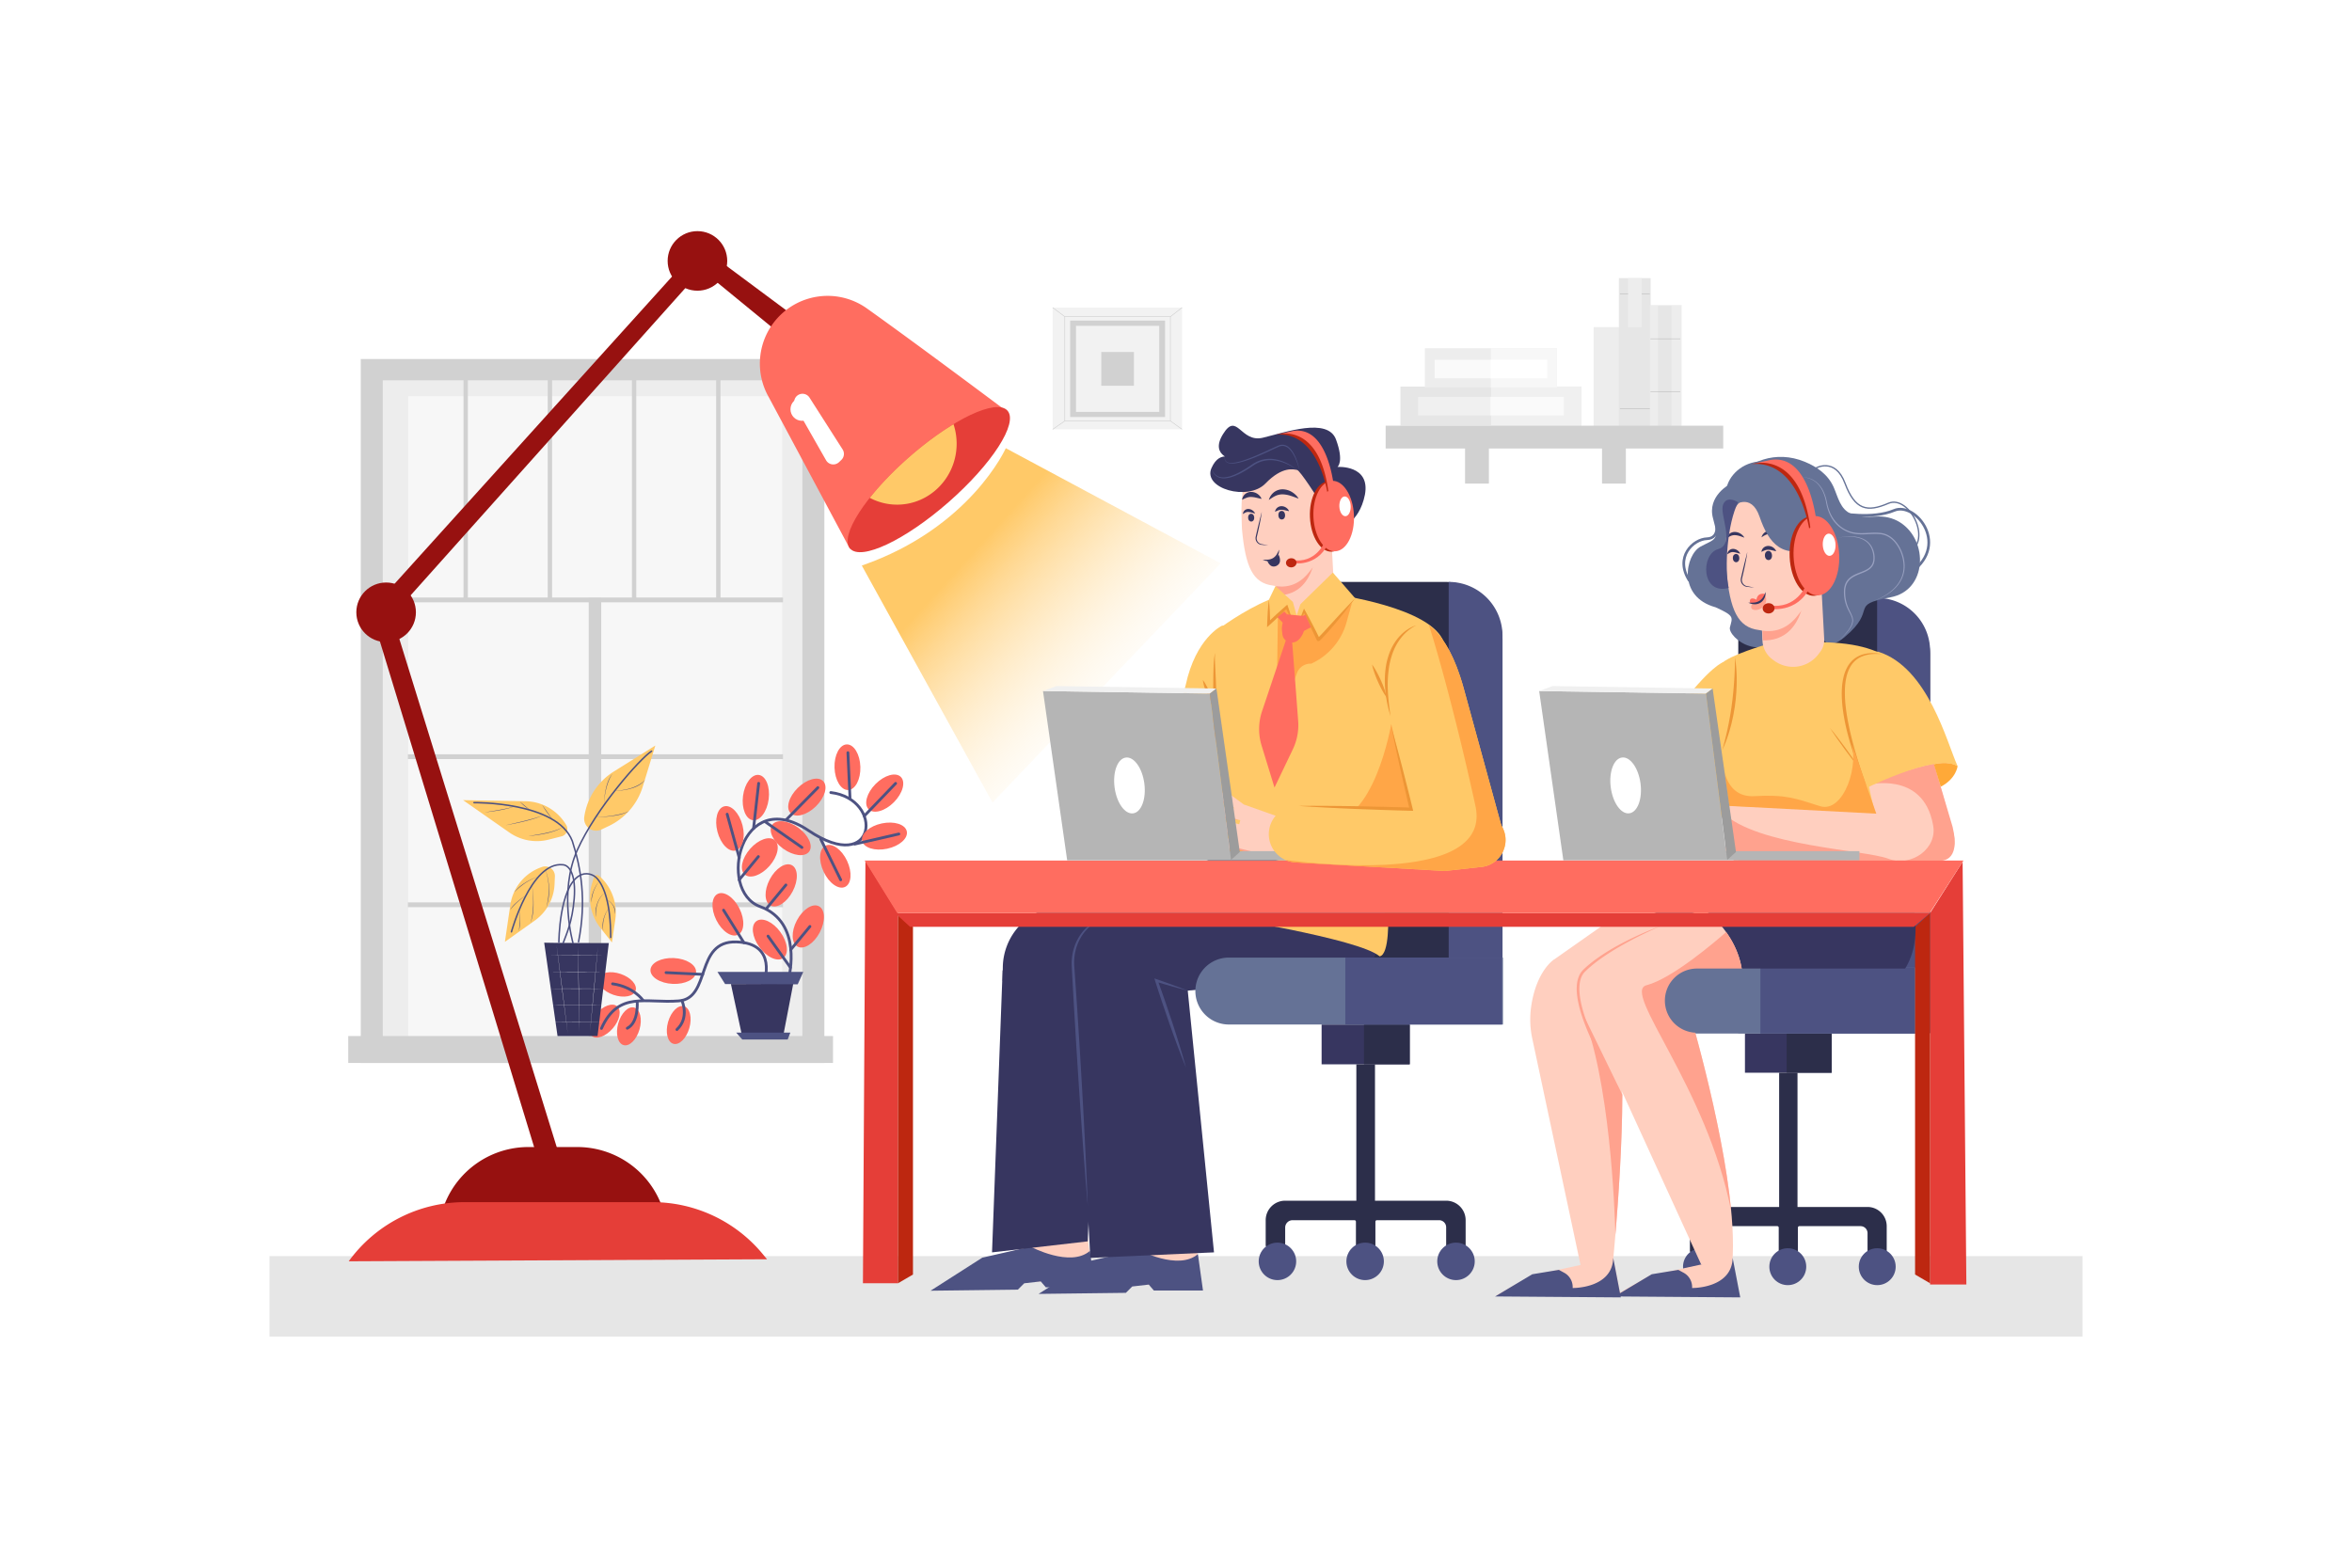 <svg xmlns="http://www.w3.org/2000/svg" xmlns:xlink="http://www.w3.org/1999/xlink" viewBox="0 0 4680 3120"><defs><style>.cls-1{fill:#fff;}.cls-2{fill:#e6e6e6;}.cls-3{fill:#2c2e4a;}.cls-4{fill:#4d5282;}.cls-5{fill:#373660;}.cls-6{fill:#d1d1d1;}.cls-7{fill:#ededed;}.cls-8{fill:#f7f7f7;}.cls-9{fill:#ffcfbf;}.cls-10{fill:#ffc968;}.cls-11{fill:#f0f0f0;}.cls-12{fill:#fafafa;}.cls-13,.cls-24,.cls-25,.cls-30,.cls-31,.cls-32{fill:none;}.cls-13{stroke:#9c9c9c;stroke-width:0.65px;}.cls-13,.cls-24,.cls-25,.cls-30{stroke-miterlimit:10;}.cls-14{fill:#657296;}.cls-15{fill:#ffa28e;}.cls-16{fill:#ff6d60;}.cls-17{fill:#e53e38;}.cls-18{fill:#bd2710;}.cls-19{fill:#ed9636;}.cls-20{fill:#ffa938;}.cls-21{fill:#ffa647;}.cls-22{fill:#b5b5b5;}.cls-23{fill:#9c9c9c;}.cls-24,.cls-25{stroke:#657296;}.cls-24{stroke-width:2.67px;}.cls-25{stroke-width:5.34px;}.cls-26{fill:#98a0c0;}.cls-27{fill:#971110;}.cls-28{fill:url(#linear-gradient);}.cls-29{fill:#f2f2f2;}.cls-30{stroke:#c7c7c7;stroke-width:0.89px;}.cls-31,.cls-32{stroke:#4d5282;stroke-linecap:round;stroke-linejoin:round;}.cls-31{stroke-width:5.59px;}.cls-32{stroke-width:3px;}</style><linearGradient id="linear-gradient" x1="2295.94" y1="1444.62" x2="1718.52" y2="920.09" gradientUnits="userSpaceOnUse"><stop offset="0.01" stop-color="#fff" stop-opacity="0"/><stop offset="0.64" stop-color="#ffc968"/></linearGradient></defs><g id="_08" data-name="08"><rect class="cls-1" width="4680" height="3120"/><rect class="cls-2" x="536.23" y="2499.85" width="3607.54" height="160.15"/><path class="cls-3" d="M2355.81,1404.27h880a0,0,0,0,1,0,0v273A114.76,114.76,0,0,1,3121,1792H2355.81a0,0,0,0,1,0,0V1404.27a0,0,0,0,1,0,0Z" transform="translate(1197.64 4393.92) rotate(-90)"/><path class="cls-4" d="M2496.15,1544.62h880a0,0,0,0,1,0,0v0a107.05,107.05,0,0,1-107.05,107.05h-772.9a0,0,0,0,1,0,0V1544.62A0,0,0,0,1,2496.15,1544.62Z" transform="translate(1337.99 4534.27) rotate(-90)"/><rect class="cls-5" x="2629.73" y="2038.96" width="175.33" height="79.23" transform="translate(5434.79 4157.16) rotate(-180)"/><rect class="cls-3" x="2698.84" y="2118.2" width="37.1" height="284.91" transform="translate(5434.79 4521.3) rotate(-180)"/><path class="cls-3" d="M2518.46,2428.39a38.78,38.78,0,0,1,38.78-38.78h320.31a38.78,38.78,0,0,1,38.78,38.78h0v50.18a2.92,2.92,0,0,1-2.92,2.92h-32.93a2.92,2.92,0,0,1-2.92-2.92v-36a14.16,14.16,0,0,0-14.15-14.15H2739.71a2.93,2.93,0,0,0-2.93,2.92v47.26a2.92,2.92,0,0,1-2.92,2.92h-32.93a2.92,2.92,0,0,1-2.92-2.92v-47.26a2.93,2.93,0,0,0-2.93-2.92H2572a14.75,14.75,0,0,0-14.75,14.75v35.43a2.93,2.93,0,0,1-2.93,2.92h-32.92a2.93,2.93,0,0,1-2.93-2.92v-50.18Z"/><rect class="cls-3" x="2714.02" y="2038.96" width="91.04" height="79.23" transform="translate(5519.08 4157.16) rotate(-180)"/><circle class="cls-4" cx="2897.14" cy="2510.37" r="37.3"/><circle class="cls-4" cx="2716.33" cy="2510.37" r="37.3"/><circle class="cls-4" cx="2541.85" cy="2510.37" r="37.3"/><rect class="cls-6" x="717.83" y="714.53" width="922.49" height="1400.95"/><rect class="cls-7" x="761.63" y="756.85" width="834.88" height="1311.02"/><rect class="cls-8" x="812.37" y="788.43" width="743.95" height="1279.21"/><rect class="cls-6" x="692.95" y="2061.89" width="964.59" height="53.59"/><rect class="cls-6" x="811.61" y="1189.17" width="746.41" height="9.57"/><rect class="cls-6" x="811.61" y="1501.15" width="746.41" height="9.57"/><rect class="cls-6" x="811.61" y="1795.89" width="746.41" height="9.57"/><rect class="cls-6" x="868.49" y="963.97" width="451.35" height="8.61" transform="translate(125.9 2062.44) rotate(-90)"/><rect class="cls-6" x="700.92" y="963.97" width="451.35" height="8.61" transform="translate(-41.67 1894.87) rotate(-90)"/><rect class="cls-6" x="1203.63" y="963.97" width="451.35" height="8.61" transform="translate(461.04 2397.58) rotate(-90)"/><rect class="cls-6" x="1036.06" y="966.52" width="451.35" height="8.61" transform="translate(290.92 2232.56) rotate(-90)"/><rect class="cls-6" x="741.26" y="1620.26" width="885.18" height="24.88" transform="translate(2816.55 448.84) rotate(90)"/><rect class="cls-5" x="3472.09" y="2056.95" width="172.58" height="77.99" transform="translate(7116.77 4191.89) rotate(-180)"/><rect class="cls-3" x="3540.12" y="2134.94" width="36.52" height="280.44" transform="translate(7116.77 4550.32) rotate(-180)"/><rect class="cls-3" x="3555.06" y="2056.95" width="89.61" height="77.99" transform="translate(7199.73 4191.89) rotate(-180)"/><path class="cls-3" d="M3216.57,1432.22h866.14a0,0,0,0,1,0,0v268.7a113,113,0,0,1-113,113H3216.57a0,0,0,0,1,0,0V1432.22a0,0,0,0,1,0,0Z" transform="translate(2026.59 5272.69) rotate(-90)"/><path class="cls-3" d="M3362.57,2440.27a38.17,38.17,0,0,1,38.17-38.17H3716a38.17,38.17,0,0,1,38.17,38.17h0v49.39a2.88,2.88,0,0,1-2.88,2.88H3718.9a2.88,2.88,0,0,1-2.88-2.88V2454.2a13.92,13.92,0,0,0-13.93-13.93H3580.34a2.87,2.87,0,0,0-2.87,2.88v46.51a2.88,2.88,0,0,1-2.88,2.88h-32.41a2.88,2.88,0,0,1-2.88-2.88v-46.51a2.88,2.88,0,0,0-2.88-2.88H3415.26a14.52,14.52,0,0,0-14.52,14.52v34.87a2.88,2.88,0,0,1-2.88,2.88h-32.41a2.87,2.87,0,0,1-2.87-2.88v-49.39Z"/><circle class="cls-4" cx="3735.31" cy="2520.96" r="36.71"/><circle class="cls-4" cx="3557.34" cy="2520.96" r="36.71"/><path class="cls-4" d="M3354.72,1570.37h866.14a0,0,0,0,1,0,0v0a105.37,105.37,0,0,1-105.37,105.37H3354.72a0,0,0,0,1,0,0V1570.37a0,0,0,0,1,0,0Z" transform="translate(2164.73 5410.84) rotate(-90)"/><circle class="cls-4" cx="3385.59" cy="2520.96" r="36.71"/><polygon class="cls-9" points="2161.9 2444.04 2175.39 2548.5 1880.37 2553.62 1961.29 2503.04 2050.64 2481.12 2080.98 2435.61 2161.9 2444.04"/><path class="cls-4" d="M2050.64,2481.12s79.23,42.15,118,8.43l10.11,72.5H2081l-10.11-11.81L2038,2554l-12.64,12.64-173.64,2.11L1954.54,2503Z"/><polygon class="cls-9" points="2376.85 2450.36 2390.34 2554.82 2095.31 2559.94 2176.23 2509.36 2265.58 2487.45 2295.93 2441.93 2376.85 2450.36"/><path class="cls-4" d="M2265.58,2487.45s79.24,42.14,118,8.43l10.12,72.49h-97.78l-10.12-11.8-32.87,3.79L2240.29,2573l-173.64,2.11,102.84-65.75Z"/><path class="cls-5" d="M2328.8,1734.67l-245.21,73.48a123.73,123.73,0,0,0-88.2,116.75l-.39,27.24,179.55,35.4Z"/><polygon class="cls-5" points="1995 1931.13 1973.93 2492.45 2164.43 2470.54 2184.66 1921.79 1995 1931.13"/><path class="cls-5" d="M2742.05,1670.57s53.1,235.18-50.58,273.11c-371.73,2.53-271.63,21.1-271.63,21.1l-103.68-212.41L2478,1676.56Z"/><polygon class="cls-5" points="2437.54 1964.21 2176.44 1990.07 2193.93 1837.56 2452.08 1729.61 2437.54 1964.21"/><path class="cls-5" d="M2359.15,1929.38l56.47,563.07-246.13,11-28.65-533.32a166.33,166.33,0,0,1,53.94-131.75h0Z"/><path class="cls-4" d="M2164.43,2399.79c-4.6-53.06-8.57-106.17-12.32-159.29-1.93-26.55-3.63-53.12-5.44-79.69l-5.08-79.71-4.74-79.73-2.22-39.87c-.75-13.31-1.5-26.54-2.12-39.93a105.22,105.22,0,0,1,6.28-40.09,95.48,95.48,0,0,1,9.05-18.22,91,91,0,0,1,12.68-15.86,75.2,75.2,0,0,1,16.18-12.23c.74-.42,1.43-.9,2.2-1.25l2.29-1.11,2.28-1.1c.75-.39,1.56-.63,2.34-1,1.58-.59,3.13-1.26,4.73-1.78l4.85-1.41c13.06-3.39,26.67-3.54,39.85-1.8l-5-.26-2.49-.14-1.24-.06-1.25,0-5,.08c-.83,0-1.66,0-2.48.09l-2.48.22c-1.65.16-3.3.26-4.94.46l-4.9.8c-.81.15-1.63.23-2.43.44l-2.4.6-2.4.59a19.58,19.58,0,0,0-2.38.68,75.91,75.91,0,0,0-33.1,20.34,88.16,88.16,0,0,0-11.78,15.59,91.11,91.11,0,0,0-8.22,17.69,102.07,102.07,0,0,0-5.23,38.45L2143,2001l5.08,79.71,4.73,79.73c1.46,26.58,3,53.16,4.36,79.75C2159.92,2293.37,2162.49,2346.56,2164.43,2399.79Z"/><path class="cls-4" d="M2363.36,1971.59c-5.31-1.33-10.6-2.75-15.88-4.17l-15.81-4.39-15.77-4.53-15.71-4.68,3.25-3.3c2.66,7.17,5.15,14.39,7.74,21.58s5.08,14.42,7.58,21.64q7.47,21.67,14.6,43.46l7,21.82c2.27,7.3,4.6,14.58,6.82,21.9,4.46,14.62,8.8,29.29,12.77,44.08-5.86-14.15-11.36-28.42-16.73-42.74-2.7-7.15-5.28-14.34-7.93-21.51l-7.71-21.6q-7.65-21.62-14.91-43.35c-2.41-7.26-4.84-14.5-7.17-21.78s-4.75-14.52-7-21.83l-1.53-5,4.78,1.68,15.48,5.44,15.42,5.58,15.38,5.73C2353.17,1967.59,2358.28,1969.54,2363.36,1971.59Z"/><path class="cls-10" d="M2762.07,1822.39s3.38,77.55-16.85,80.92c-40.47-35.4-330.43-80.92-330.43-80.92S2762.07,1820.7,2762.07,1822.39Z"/><rect class="cls-2" x="2786.58" y="769.31" width="359.97" height="77.95"/><rect class="cls-11" x="2821.54" y="789.86" width="290.04" height="36.85"/><rect class="cls-11" x="2967" y="769.31" width="179.55" height="77.95"/><rect class="cls-7" x="2835.25" y="693.06" width="262.63" height="77.95"/><rect class="cls-8" x="2966.46" y="693.06" width="131.42" height="77.95"/><rect class="cls-7" x="3098.01" y="723.95" width="197.73" height="51.85" transform="translate(2447 3946.76) rotate(-90)"/><rect class="cls-2" x="3105.24" y="669.53" width="295.21" height="63.21" transform="translate(2551.72 3953.99) rotate(-90)"/><rect class="cls-7" x="3193.67" y="696.3" width="241.67" height="63.21" transform="translate(2586.6 4042.41) rotate(-90)"/><rect class="cls-12" x="2965.65" y="789.86" width="145.94" height="36.85"/><rect class="cls-12" x="2854.72" y="716.04" width="223.69" height="36.85"/><rect class="cls-1" x="2965.86" y="716.04" width="112.55" height="36.85"/><line class="cls-13" x1="3223.34" y1="584.36" x2="3282.83" y2="584.36"/><line class="cls-13" x1="3223.34" y1="813.66" x2="3282.83" y2="813.66"/><rect class="cls-2" x="3192.25" y="715.5" width="240.66" height="27.04" transform="translate(2583.56 4041.6) rotate(-90)"/><line class="cls-13" x1="3283.91" y1="779.05" x2="3343.4" y2="779.05"/><line class="cls-13" x1="3283.91" y1="674.13" x2="3343.4" y2="674.13"/><rect class="cls-7" x="3204.15" y="588.95" width="97.89" height="27.04" transform="translate(2650.62 3855.56) rotate(-90)"/><rect class="cls-6" x="2757.17" y="847.19" width="671.68" height="45.43"/><rect class="cls-6" x="2915.15" y="863.35" width="47.45" height="99.1"/><rect class="cls-6" x="3187.7" y="863.35" width="47.45" height="99.1"/><path class="cls-14" d="M3209.07,1925.86h536.82a65.55,65.55,0,0,1,65.55,65.55v0a65.55,65.55,0,0,1-65.55,65.55H3209.07a0,0,0,0,1,0,0V1925.86A0,0,0,0,1,3209.07,1925.86Z" transform="translate(7020.5 3982.81) rotate(-180)"/><rect class="cls-4" x="3502.78" y="1925.86" width="306.99" height="131.09" transform="translate(7312.55 3982.81) rotate(-180)"/><polygon class="cls-9" points="3213.22 1824.64 3090.43 1910.92 3189.99 1992.23 3407.37 1862.8 3213.22 1824.64"/><path class="cls-9" d="M3090.43,1910.93s-34.29,23.26-43.95,94a181.19,181.19,0,0,0,2.48,62.21l97.89,459.43,61.4-3.32s49.78-477.9-8.3-550.92S3090.43,1910.93,3090.43,1910.93Z"/><path class="cls-14" d="M3442.22,963.43s-46,23.64-33.6,68.44,5,39.83-24.89,56-47.3,99.56,29.87,120.72c38.58,17.42,33.6,19.91,28.62,39.82s70.94,82.14,118.23-6.22c70.94-69.69,41.07,83.39,109.52,26.14s6.22-63.47,92.1-79.65c72.45-13.65,75.8-112.36,19-148.86-14.43-9.27-31.72-12.95-48.83-11.74-16.15,1.15-33.89.73-49.05-5.56-21.27-8.84-26-33.34-34.27-52.28-11.19-25.55-33-41.14-58.49-51.51C3534.68,896.08,3477.3,915.39,3442.22,963.43Z"/><path class="cls-10" d="M3516.89,1282s-76.33,21.57-92.92,39.82,34.84,39.83,21.57,136.07-6.64,139.39,31.53,230.66h282.09l-64.71-257.21s-16.6-147.68,51.44-129.43C3709.38,1285.34,3664.58,1270.4,3516.89,1282Z"/><path class="cls-9" d="M3624.34,1169.93l5.43,101.69a39,39,0,0,1-7.65,25.33l-3.47,4.65a63.39,63.39,0,0,1-48,25.47h0a63.4,63.4,0,0,1-40.76-12.48l-3.41-2.54a48.59,48.59,0,0,1-19.53-36.76l-1.67-36.63,84.5-74.18Z"/><path class="cls-15" d="M3613,1154.24,3590.48,1182s-3.1,94.36-82.78,92.51l-1.34-29.21,84.5-74.17Z"/><path class="cls-9" d="M3577.1,1224.93c-13.22,17.36-37.83,37.94-76.91,29-42.42-5.1-58.06-39.54-65.26-120.07-3.69-80.69,1.24-126.62,52.75-153.59l122.79-5.61,26.21,188.65-3.91,3.37C3612.38,1184.25,3593.41,1203.51,3577.1,1224.93Z"/><path class="cls-5" d="M3476.69,1098.42a39.28,39.28,0,0,1-.49,4.84c-.22,1.61-.49,3.21-.75,4.81-.53,3.19-1.12,6.38-1.74,9.56q-1.85,9.54-4,19c-.71,3.16-1.41,6.32-2.17,9.47l-1.12,4.72a14.11,14.11,0,0,0-.42,4.45,12.6,12.6,0,0,0,3.78,7.92,12.86,12.86,0,0,0,8.18,3.6h.09c4.15.84,8.29,1.7,12.42,2.68-4.22-.4-8.42-.91-12.62-1.43h.09a15.14,15.14,0,0,1-5-.86,13.76,13.76,0,0,1-4.4-2.65,14.18,14.18,0,0,1-4.71-9.07,15,15,0,0,1,.37-5.18l1.07-4.73c.7-3.16,1.46-6.3,2.2-9.45,1.47-6.3,3-12.59,4.59-18.87l2.39-9.41,1.19-4.7C3476,1101.58,3476.47,1100,3476.69,1098.42Z"/><path class="cls-5" d="M3534.25,1097.06c-3.17-.62-5.84-1.36-8.4-1.91a38.21,38.21,0,0,0-7-1,18.84,18.84,0,0,0-6.44.87,57.67,57.67,0,0,0-7.56,3.4,12.9,12.9,0,0,1,4.44-8.52,14,14,0,0,1,4.55-2.61,14.54,14.54,0,0,1,5.25-.76,17.27,17.27,0,0,1,9.34,3.22,18.28,18.28,0,0,1,3.47,3.21A13.5,13.5,0,0,1,3534.25,1097.06Z"/><path class="cls-5" d="M3540.74,1067.81c-3.45-1.24-6.59-2.42-9.69-3.35a36.16,36.16,0,0,0-9-1.64,20.07,20.07,0,0,0-8.44,1.53,48.91,48.91,0,0,0-8.57,5.09,16.89,16.89,0,0,1,17.21-13,22.85,22.85,0,0,1,18.46,11.34Z"/><path class="cls-5" d="M3471,1070.06c-3.44-1.23-6.59-2.41-9.69-3.34a35.19,35.19,0,0,0-9-1.64,19.86,19.86,0,0,0-8.43,1.52,50,50,0,0,0-8.58,5.09,16.89,16.89,0,0,1,17.21-13,22.87,22.87,0,0,1,18.46,11.33Z"/><path class="cls-5" d="M3462.73,1102c-2.76-.65-5.13-1.39-7.41-2a33.87,33.87,0,0,0-6.33-1.24,12.79,12.79,0,0,0-5.58.76,33.84,33.84,0,0,0-6.28,3.65,10.89,10.89,0,0,1,3.48-7.78,11.72,11.72,0,0,1,8.84-3,15.8,15.8,0,0,1,8.12,3.13A15.33,15.33,0,0,1,3462.73,1102Z"/><ellipse class="cls-5" cx="3518.83" cy="1105.61" rx="7.06" ry="9.14" transform="translate(-46.84 161.92) rotate(-2.62)"/><ellipse class="cls-5" cx="3454.42" cy="1110.79" rx="6.4" ry="8.28" transform="translate(-47.14 158.99) rotate(-2.62)"/><path class="cls-16" d="M3512.39,1182.18s-15-4.59-17.42,11.35c-7.23-4.24-14.95-3.89-12.73,6.21C3489,1201.19,3507,1202.82,3512.39,1182.18Z"/><path class="cls-15" d="M3486.69,1201.42s-7.22,10.51,4,12.48,29.84-10.06,21.75-29.56C3508.59,1191.48,3505.6,1202.05,3486.69,1201.42Z"/><path class="cls-5" d="M3513.13,1178.1a23.81,23.81,0,0,1-2.09,12,21.16,21.16,0,0,1-8.3,9.54,21.39,21.39,0,0,1-12.27,2.93,27.53,27.53,0,0,1-11.68-3.24,70.74,70.74,0,0,0,11.58-.1,24.49,24.49,0,0,0,10.18-3.24,23.93,23.93,0,0,0,7.57-7.49A47.73,47.73,0,0,0,3513.13,1178.1Z"/><polygon class="cls-17" points="1786.76 1817.17 1786.76 2553.94 1717.06 2553.94 1722.04 1712.63 1786.76 1817.17"/><polygon class="cls-17" points="3840.47 1817.17 3840.47 2556.43 3912.66 2556.43 3905.19 1715.12 3840.47 1817.17"/><path class="cls-18" d="M1786.76,1817.17l29.87,27.38v692l-29.87,17.43Z"/><path class="cls-18" d="M3840.47,1817.17l-29.87,27.38v692l29.87,17.43Z"/><path class="cls-5" d="M3270.47,1827.12s94.59,27.38,166.77,160.55c8.71,11.2,66-10,118.23,9.95s287.49,17.43,252.64-189.17L3772,1601.86Z"/><path class="cls-9" d="M3745.89,1301.93s44.8,6.22,74.67,114.5l67.2,245.17s27.38,84.63-128.18,49.78c-34.85-80.89-65.13-280-65.13-280S3662.5,1287,3745.89,1301.93Z"/><path class="cls-10" d="M3428.53,1318.11s-24.89,6.22-93.34,97.07c-26.14,100.81,123.21,246.48,123.21,246.48S3498.22,1357.94,3428.53,1318.11Z"/><path class="cls-9" d="M3820.56,1618l-380-14.1-8.3,95.06,303.67,17.36,59.09-6.59c34.16-1.55,54.84-38.39,38.38-68.35Z"/><path class="cls-14" d="M3447.82,1007.61s36.09-29.87,53.52,21.15,46,89.61,114.49,56c16.18-32.36,59.12-75.25-41.69-143.69S3404.26,975.25,3447.82,1007.61Z"/><ellipse class="cls-18" cx="3606.37" cy="1106.94" rx="45.41" ry="79.01" transform="translate(-46.81 165.93) rotate(-2.62)"/><ellipse class="cls-16" cx="3614.22" cy="1106.05" rx="45.41" ry="79.01" transform="translate(-46.76 166.28) rotate(-2.62)"/><ellipse class="cls-1" cx="3639.63" cy="1084.24" rx="12.73" ry="22.15" transform="translate(-45.74 167.42) rotate(-2.62)"/><path class="cls-16" d="M3594,1163c.1,2.1-19.77,50.3-73.24,41.71l.31,6.82s54.61,10.64,80.53-43.1C3618.93,1122.92,3594,1163,3594,1163Z"/><ellipse class="cls-18" cx="3519.16" cy="1210.78" rx="11.81" ry="10.24" transform="translate(-51.64 162.05) rotate(-2.62)"/><path class="cls-18" d="M3599.91,1051.79c-1.24-4.14-20.92-135.67-114.12-128.26,20.83-4.1,87.24-22.91,124.42,123.59A16.08,16.08,0,0,0,3599.91,1051.79Z"/><path class="cls-16" d="M3615.5,1047.93s-10.91-146.65-93.29-132.37l-36.42,8s98.34-32.87,117.6,135.46A119.06,119.06,0,0,1,3615.5,1047.93Z"/><polygon class="cls-9" points="3384.97 2516.6 3283 2538.57 3213.22 2578.06 3460.47 2579.72 3445.54 2503.32 3384.97 2516.6"/><polygon class="cls-9" points="3149.34 2516.6 3047.37 2538.57 2977.59 2578.06 3224.84 2579.72 3209.91 2503.32 3149.34 2516.6"/><path class="cls-9" d="M3390,1809.7s-107.06,35-173.14,77.58c-27.49,13.51-42.89,35.28-51.41,57.13-12.65,32.47-10.83,68.81,3.67,100.49L3385,2516.6l59.74,14.93c24.89-164.27-89.61-540.12-89.61-540.12l109.52-2.49C3487,1874.42,3390,1809.7,3390,1809.7Z"/><path class="cls-4" d="M3049,2536l52.89-8.71,10.55,5.73a32.33,32.33,0,0,1,16.83,30.36h0s79.23,1.33,80.69-60l15.14,78.67-250.15-1.87Z"/><path class="cls-4" d="M3286.65,2536l52.9-8.71,10.54,5.73a32.33,32.33,0,0,1,16.83,30.36h0s79.24,1.33,80.69-60l15.14,78.67-250.15-1.87Z"/><path class="cls-15" d="M3225.67,2173.17c-10.37-15.16-20-30.84-29.21-46.73s-17.88-32.13-25.87-48.72a476.89,476.89,0,0,1-21.33-51,272.26,272.26,0,0,1-7.76-26.67q-1.56-6.8-2.66-13.71c-.69-4.61-1.2-9.27-1.44-14a89.65,89.65,0,0,1,.47-14.17,57.7,57.7,0,0,1,3.33-14,40.13,40.13,0,0,1,7.55-12.51c1.68-1.9,3.39-3.37,5.08-5s3.46-3.11,5.21-4.63a275.93,275.93,0,0,1,22-16.92c7.57-5.3,15.36-10.25,23.28-15,15.83-9.45,32.21-17.9,48.85-25.71s33.6-15,50.9-21.14q-25.29,10.92-49.75,23.49-12.24,6.26-24.21,13c-8,4.49-15.88,9.1-23.62,14-15.44,9.74-30.52,20.13-44.15,32.13-1.68,1.52-3.41,3-5,4.57s-3.38,3.1-4.73,4.66a35,35,0,0,0-6.52,10.95c-3.06,8.12-3.71,17.15-3.34,26.05.21,4.48.68,8.95,1.32,13.41s1.53,8.91,2.53,13.33c2,8.84,4.59,17.57,7.45,26.22a525.33,525.33,0,0,0,20.32,50.87q11.42,24.95,24.39,49.22T3225.67,2173.17Z"/><polygon class="cls-17" points="1810.82 1844.55 3808.11 1844.55 3840.47 1817.17 1780.95 1817.17 1810.82 1844.55"/><path class="cls-19" d="M3452.18,1308.21a266.1,266.1,0,0,1,3.5,46.85c-.06,3.92,0,7.85-.23,11.77l-.59,11.76c-.31,3.92-.68,7.83-1,11.74-.15,2-.4,3.9-.65,5.85l-.74,5.84-.78,5.84-1,5.82c-.7,3.86-1.3,7.74-2.08,11.59l-2.56,11.5c-.44,1.91-.8,3.85-1.35,5.73l-1.57,5.68a284.8,284.8,0,0,1-15.86,44.23c3.88-15.19,8-30.15,11-45.39,1.68-7.57,3-15.23,4.38-22.84.64-3.83,1.2-7.66,1.8-11.49l.91-5.74.73-5.76.77-5.76.38-2.88.31-2.89c.42-3.86.81-7.71,1.27-11.56l1-11.59c.2-1.93.27-3.87.41-5.8l.43-5.81C3451.72,1339.4,3452.27,1323.86,3452.18,1308.21Z"/><path class="cls-15" d="M3713.53,1562.51s112.84-30.69,132.75,78.82c10,46.47-42.31,85.34-89.19,67.57s-261.36-24.84-329.8-92l22.4,95.83h410.69s42.32,5,24.89-67.21l-37.33-125.69S3799,1528.5,3713.53,1562.51Z"/><path class="cls-10" d="M3737.17,1297s-90.85-7.46-68.44,144.37c27.38,146.86,32.35,133.17,32.35,133.17s149.35-77.17,194.15-49.79C3874.07,1478.66,3836.74,1328.07,3737.17,1297Z"/><path class="cls-20" d="M3895.23,1524.7s-2.49,24.89-33.6,41.07l-13.69-44.8S3876.56,1513.5,3895.23,1524.7Z"/><path class="cls-19" d="M3713.53,1563.34c-5.83-12.07-11-24.47-15.84-37s-9.29-25.19-13.3-38-7.58-25.79-10.68-38.89a394.91,394.91,0,0,1-7.15-39.81c-.8-6.71-1.36-13.46-1.64-20.24a189.88,189.88,0,0,1,.14-20.38,133.23,133.23,0,0,1,2.9-20.3,81.38,81.38,0,0,1,6.94-19.47,55.51,55.51,0,0,1,12.68-16.49,51.41,51.41,0,0,1,18.09-10,69.79,69.79,0,0,1,20.17-2.94c3.38.11,6.75.16,10.09.59l2.51.27c.83.08,1.66.26,2.49.38l5,.83-5-.35c-.84,0-1.67-.14-2.5-.15l-2.51,0-2.5,0-1.24,0-1.25.05-5,.23a69.48,69.48,0,0,0-19.21,4.13,48,48,0,0,0-16.32,10.13,52.18,52.18,0,0,0-11,15.61c-5.44,11.71-7.65,24.83-8.28,37.91a231.43,231.43,0,0,0,1.8,39.51c1.52,13.17,3.92,26.25,6.7,39.26q2.07,9.76,4.49,19.46t5.07,19.34c1.75,6.44,3.66,12.83,5.55,19.24s3.89,12.77,5.94,19.13Q3706.71,1544.45,3713.53,1563.34Z"/><path class="cls-19" d="M3641.35,1448.85c5.21,6.2,10.22,12.57,15.15,19s9.75,12.91,14.55,19.42l7.1,9.84c2.32,3.32,4.69,6.6,7,9.94,4.62,6.65,9.15,13.35,13.47,20.21-5.22-6.2-10.22-12.57-15.15-19-2.48-3.19-4.89-6.44-7.33-9.66l-7.22-9.76c-4.75-6.55-9.47-13.12-14.07-19.78S3645.67,1455.71,3641.35,1448.85Z"/><path class="cls-21" d="M3427.29,1509.83s0,78.4,63.47,74.67,83.38,5,130.67,19.91,80.9-84.62,59.74-134.41l52.27,149.35-292.88-15.41Z"/><polygon class="cls-22" points="3062.64 1375.36 3110.76 1712.21 3699.84 1712.21 3699.84 1693.96 3434.34 1693.96 3394.51 1380.34 3062.64 1375.36"/><polygon class="cls-11" points="3062.64 1375.36 3089.19 1365.4 3407.79 1370.38 3394.51 1380.34 3062.64 1375.36"/><polygon class="cls-23" points="3407.79 1370.38 3454.25 1695.62 3436.83 1711.38 3394.51 1380.34 3407.79 1370.38"/><path class="cls-15" d="M3355.1,1991.41l109.52-2.49c11.37-58.13-8-103.42-29.93-133.93-20,17.67-107.25,92.62-158.41,105.78-50.56,13,120.17,202,168.52,450C3428,2230.61,3355.1,1991.41,3355.1,1991.41Z"/><rect class="cls-4" x="3501.96" y="1927.58" width="305.33" height="127.77"/><path class="cls-14" d="M3376.67,1927.58h126.11a0,0,0,0,1,0,0v127.77a0,0,0,0,1,0,0H3376.67a63.89,63.89,0,0,1-63.89-63.89v0A63.89,63.89,0,0,1,3376.67,1927.58Z"/><path class="cls-15" d="M3214.31,2457.2c5.74-68.43,13.53-179.08,13.79-278.35L3146,2010.13C3203.76,2144.86,3213.09,2410.34,3214.31,2457.2Z"/><path class="cls-4" d="M3458.4,999.57s-22.4-14.94-29.87,5,24.89,78.4-10,88.36-33.6,92.09,21.16,77.16C3431,1127.76,3437.24,1041.88,3458.4,999.57Z"/><path class="cls-24" d="M3612.31,932s39-23.23,58.9,29.87,44,58.08,86.29,39.82,92.93,81.31,33.19,101.22"/><path class="cls-25" d="M3661.26,1021.56s64.71,12.44,107.86-5.81,115.33,73,26.55,127.77"/><path class="cls-25" d="M3414.84,1036.49s9.13,34.85-18.25,35.68-65.55,36.5-34.85,83.8"/><path class="cls-26" d="M3586.59,950.2a39.26,39.26,0,0,1,23.91,6.54c7.13,4.58,12.64,11.36,16.65,18.77a82.19,82.19,0,0,1,4.93,11.65c.62,2,1.28,4,1.77,6.08s1,4.09,1.43,6.16a94.17,94.17,0,0,0,7.55,23.61l1.44,2.75.71,1.37.8,1.33,1.6,2.64,1.76,2.55.88,1.26,1,1.22,1.91,2.42,2.08,2.28c.34.38.68.77,1,1.14l1.11,1.07c.75.7,1.47,1.43,2.23,2.12l2.38,2c.4.32.78.67,1.19,1l1.26.89c.84.59,1.66,1.21,2.52,1.77l2.63,1.59c.44.26.87.55,1.33.79l1.37.69,2.75,1.38,2.85,1.18,1.42.59c.48.18,1,.33,1.46.49,1,.31,1.94.66,2.92.94l3,.76c1,.27,2,.4,3,.61a77.5,77.5,0,0,0,12.29,1.16c8.27.17,16.6-.61,25-.86a117,117,0,0,1,12.69.28A43.55,43.55,0,0,1,3752,1063a44.92,44.92,0,0,1,11.25,6.26,56.69,56.69,0,0,1,9.22,8.9,75.86,75.86,0,0,1,12.48,22.1,76.64,76.64,0,0,1,4.9,24.88,59.88,59.88,0,0,1-4.75,24.86,66.81,66.81,0,0,1-14.28,20.81,93.39,93.39,0,0,1-20.15,15.07,120,120,0,0,1-23.06,9.94,127.93,127.93,0,0,0,22.7-10.55,93,93,0,0,0,19.58-15.37,65.75,65.75,0,0,0,13.66-20.55,57.77,57.77,0,0,0,4.24-24.16c-.1-2.05-.24-4.11-.5-6.15s-.6-4.08-1-6.1a81.43,81.43,0,0,0-3.45-11.87,73.74,73.74,0,0,0-12.19-21.36,54.06,54.06,0,0,0-8.85-8.46,42.52,42.52,0,0,0-10.64-5.86,40.49,40.49,0,0,0-11.91-2.4,116.44,116.44,0,0,0-12.4-.21c-8.31.2-16.69,1-25.16.73a78.38,78.38,0,0,1-12.67-1.26c-1-.22-2.11-.36-3.14-.65l-3.09-.8c-1-.3-2-.66-3.05-1-.5-.18-1-.33-1.51-.53l-1.48-.61-2.94-1.24-2.85-1.45-1.43-.72c-.47-.26-.91-.55-1.37-.82l-2.73-1.67c-.88-.59-1.74-1.24-2.61-1.85l-1.29-.93c-.43-.32-.83-.68-1.24-1l-2.45-2c-.78-.72-1.54-1.47-2.3-2.21l-1.15-1.11c-.37-.38-.72-.79-1.07-1.18l-2.13-2.38-2-2.51-1-1.26-.89-1.32-1.78-2.64-1.61-2.75-.79-1.38-.72-1.42-1.43-2.84a95.9,95.9,0,0,1-7.36-24.17c-.4-2-.79-4.09-1.32-6.09s-1.07-4-1.66-6a81.64,81.64,0,0,0-4.66-11.52c-3.75-7.35-9-14.11-15.88-18.79a42.37,42.37,0,0,0-5.38-3.13,44.46,44.46,0,0,0-5.8-2.28A36.59,36.59,0,0,0,3586.59,950.2Z"/><path class="cls-26" d="M3657.11,1070.51a97.54,97.54,0,0,1,18.71-2.9,86,86,0,0,1,9.5-.09c1.59,0,3.17.22,4.75.34s3.16.38,4.72.7,3.12.66,4.67,1c.77.21,1.53.47,2.3.7l1.14.35,1.12.43a42,42,0,0,1,8.6,4.32l2,1.38c.63.5,1.24,1,1.86,1.54.31.26.63.51.93.79l.85.86c.56.58,1.15,1.14,1.69,1.74a37.8,37.8,0,0,1,2.93,3.87c.44.68.9,1.35,1.32,2l1.11,2.16a48.08,48.08,0,0,1,4.81,18.61l0,2.43,0,1.22c0,.4-.05.81-.08,1.22l-.19,2.44c-.09.81-.3,1.61-.44,2.42a23.31,23.31,0,0,1-3.89,9.07,28.13,28.13,0,0,1-7.1,6.8,55.67,55.67,0,0,1-8.51,4.6c-5.84,2.61-11.82,4.61-17.41,7.31-1.42.64-2.77,1.38-4.13,2.1a45.37,45.37,0,0,0-3.87,2.47,37.52,37.52,0,0,0-3.55,2.85,31.06,31.06,0,0,0-3,3.37,30.6,30.6,0,0,0-2.49,3.76l-1,2.06c-.15.34-.33.68-.47,1l-.36,1.08-.72,2.16-.49,2.23a36.28,36.28,0,0,0-.68,4.54,65.23,65.23,0,0,0-.11,9.28c0,1.55.24,3.1.36,4.65s.41,3.08.62,4.62a74.45,74.45,0,0,0,2.13,9.06,72.9,72.9,0,0,0,3.2,8.76c1.23,2.86,2.62,5.67,4,8.49a73.22,73.22,0,0,1,3.9,8.74,22.37,22.37,0,0,1,1.26,9.64,26.89,26.89,0,0,1-2.85,9.23,76.87,76.87,0,0,1-11.32,15.29c-4.26,4.67-8.82,9-13.46,13.31,4.44-4.48,8.82-9,12.93-13.78a75.83,75.83,0,0,0,10.67-15.4,25.71,25.71,0,0,0,2.54-8.78,20.83,20.83,0,0,0-1.36-9,71.89,71.89,0,0,0-4-8.45c-1.47-2.79-2.94-5.61-4.26-8.51a73.3,73.3,0,0,1-5.73-18.26c-.22-1.59-.51-3.17-.67-4.76s-.35-3.18-.4-4.77a68.82,68.82,0,0,1,.06-9.63,37.16,37.16,0,0,1,.7-4.81l.5-2.39.76-2.33.39-1.17c.15-.38.33-.75.5-1.12l1-2.24a32.84,32.84,0,0,1,6-7.82,41.46,41.46,0,0,1,3.8-3.1,50.49,50.49,0,0,1,8.37-4.86c5.8-2.75,11.83-4.72,17.52-7.23a52.86,52.86,0,0,0,8.16-4.32,26,26,0,0,0,6.52-6.16,21,21,0,0,0,3.55-8.16c.13-.75.33-1.48.42-2.23l.2-2.27c0-.38.08-.76.08-1.14l0-1.15,0-2.3a48.56,48.56,0,0,0-4.34-17.86l-1-2.07c-.38-.66-.81-1.3-1.21-1.95a34,34,0,0,0-2.71-3.72c-.49-.58-1.05-1.12-1.57-1.68l-.79-.84c-.28-.26-.58-.51-.87-.76l-1.74-1.51-1.88-1.35a39.76,39.76,0,0,0-8.19-4.31l-1.08-.44-1.11-.37c-.74-.24-1.47-.5-2.22-.72-1.5-.39-3-.81-4.54-1.11s-3.07-.56-4.61-.82-3.11-.4-4.67-.49a84.41,84.41,0,0,0-9.41-.21q-4.71.14-9.41.69A92,92,0,0,0,3657.11,1070.51Z"/><polygon class="cls-27" points="1603.37 646.48 1392.22 489.48 737.13 1214.95 1071.44 2311.28 1110.69 2292.33 780.44 1225.78 1396.28 536.85 1576.3 684.38 1603.37 646.48"/><path class="cls-27" d="M1319.15,2404.67l-6-13.85a179.24,179.24,0,0,0-164.46-108h-97.2a179.21,179.21,0,0,0-166.81,113.69h0Z"/><path class="cls-17" d="M1526.24,2506.18l-8-9.67a284.79,284.79,0,0,0-220.06-104H924.49a284.78,284.78,0,0,0-230.65,117.75h0Z"/><path class="cls-16" d="M1725,613.86C1831.48,689.78,2001.06,817,2001.06,817l-309.78,275.36L1530.06,791.09a134.8,134.8,0,0,1,16.76-157.87h0A134.76,134.76,0,0,1,1725,613.86Z"/><ellipse class="cls-17" cx="1848.17" cy="954.72" rx="208.23" ry="59.62" transform="translate(-171.06 1454.64) rotate(-41.23)"/><path class="cls-1" d="M1610.8,791.35l65.82,103.1a16.58,16.58,0,0,1-2.52,20.91l-4.56,4.36a16.59,16.59,0,0,1-25.88-3.77l-61.25-107.46a16.58,16.58,0,0,1,4.71-21.67h0A16.59,16.59,0,0,1,1610.8,791.35Z"/><path class="cls-10" d="M1808.88,909.88c30.29-26.54,60.72-48.84,88.43-65.58a123.79,123.79,0,0,1,6.22,38.62c0,67.07-53.08,121.43-118.55,121.43a115.7,115.7,0,0,1-54.23-13.53C1751.18,965,1777.82,937.09,1808.88,909.88Z"/><circle class="cls-1" cx="1595.86" cy="814.5" r="22.99"/><circle class="cls-27" cx="768.3" cy="1218.6" r="59.28"/><circle class="cls-27" cx="1387.76" cy="519.28" r="59.28"/><path class="cls-28" d="M1714.83,1125.57l260.06,471.64,454-476L2001.34,892S1930.82,1050.64,1714.83,1125.57Z"/><path class="cls-14" d="M2378.53,1905.78h545.38a66.59,66.59,0,0,1,66.59,66.59v0a66.59,66.59,0,0,1-66.59,66.59H2378.53a0,0,0,0,1,0,0V1905.78A0,0,0,0,1,2378.53,1905.78Z" transform="translate(5369.04 3944.74) rotate(180)"/><rect class="cls-4" x="2676.93" y="1905.78" width="311.88" height="133.18" transform="translate(5665.74 3944.74) rotate(-180)"/><rect class="cls-29" x="2094.56" y="612.13" width="257.57" height="242.38"/><rect class="cls-6" x="2129.4" y="638.04" width="188.86" height="191.86"/><rect class="cls-30" x="2118.79" y="630.2" width="210.08" height="207.54"/><rect class="cls-29" x="2140.98" y="648.44" width="165.7" height="171.3"/><rect class="cls-6" x="2191.35" y="700.52" width="64.95" height="67.15"/><line class="cls-30" x1="2328.87" y1="837.74" x2="2352.13" y2="854.51"/><line class="cls-30" x1="2328.87" y1="630.2" x2="2352.13" y2="612.13"/><line class="cls-30" x1="2118.79" y1="630.2" x2="2094.56" y2="612.13"/><line class="cls-30" x1="2118.79" y1="837.74" x2="2094.56" y2="854.51"/><polygon class="cls-10" points="2412.93 1457.73 2157.74 1499.51 2187.59 1581.59 2409.94 1636.81 2412.93 1457.73"/><path class="cls-10" d="M2431.18,1245.41s-51.84,24.12-72,118.46c-31.59,113.65-34.27,178-34.27,178l80.54,59.63L2467,1392.23S2470,1235.37,2431.18,1245.41Z"/><path class="cls-21" d="M2438.3,1409.23s-88.42,125.35-118.64,125.35-88.42,2.24-91.78,3.36,36.93,72.75,42.53,71.63,131.94,66.06,131.94,66.06S2424.86,1502.12,2438.3,1409.23Z"/><path class="cls-10" d="M2653.26,1182.58s198.43,25.86,219.88,96.82c-26.4,8.25-59.11,226-54.16,353.07,13.2,132.83-126.94,88.87-126.94,88.87l-106.43,3.3-197.47-56.49,25.37-125.36s28.91-289.67,7.46-288c20.26-15.58,72.83-51.32,119.79-67C2568.37,1178.57,2605,1182.88,2653.26,1182.58Z"/><path class="cls-21" d="M2825.59,1694.18s-436.73,17.76-404.7-5.84,121.38-59,217.48-52.26,129.92-195.34,129.92-195.34"/><path class="cls-9" d="M2649.94,1086.1l5.12,96a36.81,36.81,0,0,1-7.22,23.9l-3.28,4.39a59.82,59.82,0,0,1-45.26,24h0a59.84,59.84,0,0,1-38.47-11.78l-3.22-2.39a45.92,45.92,0,0,1-18.43-34.7L2537.6,1151l79.75-70Z"/><path class="cls-15" d="M2639.19,1071.3,2618,1097.47s-2.93,89.06-78.13,87.31l-1.26-27.56,79.75-70Z"/><path class="cls-9" d="M2605.35,1138c-12.48,16.38-35.7,35.81-72.58,27.36-40-4.81-54.8-37.31-61.59-113.32-3.49-76.15,1.17-119.5,49.77-144.95l115.89-5.3,24.74,178-3.69,3.18C2638.65,1099.62,2620.75,1117.8,2605.35,1138Z"/><path class="cls-5" d="M2510.59,1018.61a36.86,36.86,0,0,1-.47,4.57l-.71,4.54c-.49,3-1.06,6-1.63,9q-1.76,9-3.76,18c-.68,3-1.33,6-2.05,8.93l-1.06,4.46a13.37,13.37,0,0,0-.39,4.2,11.89,11.89,0,0,0,3.56,7.47,12.17,12.17,0,0,0,7.72,3.4h.09c2,.38,3.91.82,5.86,1.23s3.91.83,5.86,1.29c-2-.18-4-.4-6-.64s-4-.44-6-.7h.08a14.42,14.42,0,0,1-4.73-.81,12.93,12.93,0,0,1-4.16-2.51,13.37,13.37,0,0,1-4.44-8.55,14.27,14.27,0,0,1,.34-4.89l1-4.47,2.07-8.92c1.39-6,2.86-11.88,4.33-17.8l2.26-8.88,1.13-4.44C2509.94,1021.59,2510.38,1020.12,2510.59,1018.61Z"/><path class="cls-5" d="M2564.91,1017.33c-3-.59-5.51-1.28-7.93-1.81a36.93,36.93,0,0,0-6.65-.95,18,18,0,0,0-6.08.82,56.14,56.14,0,0,0-7.14,3.21,12.21,12.21,0,0,1,4.19-8,13.44,13.44,0,0,1,9.26-3.19,16.36,16.36,0,0,1,8.81,3,17.15,17.15,0,0,1,3.27,3A12.66,12.66,0,0,1,2564.91,1017.33Z"/><path class="cls-5" d="M2583.91,992.37c-5.66-2.1-10.84-4.13-16-5.7a57.29,57.29,0,0,0-14.94-2.79,32.6,32.6,0,0,0-14.09,2.61c-4.64,2-9.15,5.08-14.11,8.59a30,30,0,0,1,1.46-4.31,29.25,29.25,0,0,1,2.19-4l1.31-1.93c.49-.6,1-1.18,1.53-1.79.26-.29.52-.6.79-.88l.88-.81c.6-.53,1.17-1.11,1.82-1.59a28.21,28.21,0,0,1,8.7-4.59,28.69,28.69,0,0,1,9.84-1.33,36.53,36.53,0,0,1,18,5.71,41,41,0,0,1,7.13,5.67A30.9,30.9,0,0,1,2583.91,992.37Z"/><path class="cls-5" d="M2510.24,992.89c-4.17-.81-7.67-1.77-11-2.49a51.69,51.69,0,0,0-9.25-1.32,24.94,24.94,0,0,0-8.44,1.14,75.22,75.22,0,0,0-9.95,4.44,17,17,0,0,1,5.81-11.21,18.74,18.74,0,0,1,12.9-4.44,22.6,22.6,0,0,1,12.27,4.24,23.47,23.47,0,0,1,4.55,4.23A17.65,17.65,0,0,1,2510.24,992.89Z"/><path class="cls-5" d="M2497.41,1022c-2.61-.62-4.84-1.32-7-1.9a32.29,32.29,0,0,0-6-1.17,12.11,12.11,0,0,0-5.27.72,31.71,31.71,0,0,0-5.93,3.45,10.31,10.31,0,0,1,3.28-7.35,11,11,0,0,1,8.35-2.8,14.88,14.88,0,0,1,7.66,3A14.42,14.42,0,0,1,2497.41,1022Z"/><ellipse class="cls-5" cx="2550.36" cy="1025.4" rx="6.66" ry="8.62" transform="translate(-44.19 117.59) rotate(-2.62)"/><ellipse class="cls-5" cx="2489.56" cy="1030.29" rx="6.04" ry="7.81" transform="translate(-44.47 114.82) rotate(-2.62)"/><path class="cls-5" d="M2544,1103.81s9.4,16.44-4.7,22.7c-12.92,5.09-17.62-10.57-17.62-10.57S2532.69,1118.29,2544,1103.81Z"/><path class="cls-5" d="M2512.57,1113.81a66.16,66.16,0,0,0,10.93-.1,23,23,0,0,0,9.6-3.06,22.5,22.5,0,0,0,7.14-7.07,45.63,45.63,0,0,0,4.74-9.77,22.43,22.43,0,0,1-2,11.29,19.93,19.93,0,0,1-7.84,9,20.25,20.25,0,0,1-11.58,2.77A26.29,26.29,0,0,1,2512.57,1113.81Z"/><path class="cls-5" d="M2624.3,995.16s-37.58-59.32-43.46-59.91-28.19-8.81-62.84,27-125.09,10-107.47-30.54,48.16-15.86,48.16-15.86-53.45-5.87-25.26-51.68,34.65,17.62,79.29,7,129.2-41.11,145.65,3.52,2.93,54.62,2.93,54.62,65.78-4.7,54.62,55.21c-11.75,59.31-52.86,67.53-52.86,67.53Z"/><ellipse class="cls-18" cx="2646.78" cy="1027.92" rx="40.34" ry="70.18" transform="translate(-44.2 122) rotate(-2.62)"/><ellipse class="cls-16" cx="2653.75" cy="1027.13" rx="40.34" ry="70.18" transform="translate(-44.16 122.32) rotate(-2.62)"/><ellipse class="cls-1" cx="2676.32" cy="1007.75" rx="11.31" ry="19.68" transform="translate(-43.25 123.33) rotate(-2.62)"/><path class="cls-16" d="M2635.75,1077.67c.09,1.86-17.56,44.68-65.06,37l.28,6.06s48.52,9.45,71.54-38.29C2657.93,1042.11,2635.75,1077.67,2635.75,1077.67Z"/><ellipse class="cls-18" cx="2569.31" cy="1120.15" rx="10.49" ry="9.09" transform="translate(-48.5 118.56) rotate(-2.62)"/><path class="cls-18" d="M2641,978.93c-1.1-3.68-18.58-120.52-101.37-113.93,18.5-3.65,77.49-20.35,110.52,109.78A14.26,14.26,0,0,0,2641,978.93Z"/><path class="cls-16" d="M2654.89,975.5S2645.2,845.23,2572,857.91L2539.67,865s87.36-29.21,104.46,120.32A105,105,0,0,1,2654.89,975.5Z"/><path class="cls-4" d="M2580.84,935.25a105.76,105.76,0,0,0-20.75-12,86.34,86.34,0,0,0-22.81-6.76,61.91,61.91,0,0,0-23.46.94,56.52,56.52,0,0,0-11.08,3.9l-1.34.61-1.29.71-2.58,1.42c-1.66,1.08-3.29,2.08-5,3.25-6.67,4.56-13.5,8.91-20.62,12.8a115.84,115.84,0,0,1-22.38,9.62,54.74,54.74,0,0,1-12.08,2.21,29.38,29.38,0,0,1-12.21-1.71,22,22,0,0,1-9.65-7.5,32.56,32.56,0,0,1-5.1-11,35.21,35.21,0,0,0,5.73,10.47,20.85,20.85,0,0,0,9.52,6.61,27.74,27.74,0,0,0,11.57,1.12,54.75,54.75,0,0,0,11.54-2.48,120.93,120.93,0,0,0,21.69-9.87c7-3.9,13.7-8.22,20.29-12.78,1.64-1.13,3.43-2.23,5.15-3.33l2.72-1.47,1.36-.73,1.4-.64c.95-.42,1.88-.86,2.83-1.26l2.9-1.06c1-.38,2-.63,2.95-.92s2-.6,3-.77a62.3,62.3,0,0,1,24.48-.48,82.51,82.51,0,0,1,23.06,7.74,107.2,107.2,0,0,1,10.5,6.07A83.73,83.73,0,0,1,2580.84,935.25Z"/><path class="cls-4" d="M2585.93,936.68a146.78,146.78,0,0,0-7.87-23.12,88.61,88.61,0,0,0-5.54-10.8,45.69,45.69,0,0,0-7.42-9.41,20.51,20.51,0,0,0-10-5.61,16,16,0,0,0-5.69-.14c-.94.19-1.88.42-2.8.67s-1.81.68-2.72,1.07l-22.22,10.31c-14.89,6.75-29.93,13.33-45.63,18.16-3.92,1.2-7.89,2.27-11.92,3.13a66.36,66.36,0,0,1-12.27,1.57,27,27,0,0,1-6.2-.59,12.5,12.5,0,0,1-5.66-2.66,9.2,9.2,0,0,1-3-5.42,17.52,17.52,0,0,1,.16-6.13,17.54,17.54,0,0,0,.21,6,8.73,8.73,0,0,0,3,5,11.78,11.78,0,0,0,5.42,2.24,26,26,0,0,0,6,.28,65.77,65.77,0,0,0,11.95-1.89c3.94-1,7.83-2.12,11.68-3.41,7.7-2.61,15.3-5.55,22.8-8.73s15-6.46,22.37-9.87,14.81-6.87,22.29-10.2c1-.4,2-.75,3-1.12s2.1-.52,3.16-.72a18.57,18.57,0,0,1,6.48.25,19.36,19.36,0,0,1,6,2.41,23.92,23.92,0,0,1,2.59,1.86l1.22,1c.4.36.76.74,1.14,1.1a48.08,48.08,0,0,1,7.44,10,87.38,87.38,0,0,1,5.31,11.14c1.49,3.83,2.77,7.72,3.91,11.66A119.43,119.43,0,0,1,2585.93,936.68Z"/><polygon class="cls-10" points="2652.07 1139.49 2587.53 1202.54 2580.07 1224.93 2572.6 1198.07 2537.91 1166.35 2524.85 1193.59 2566.63 1269.7 2696.47 1190.6 2652.07 1139.49"/><path class="cls-21" d="M2690.12,1199.93l-10.86,38.92a127.74,127.74,0,0,1-70.19,82h0a28.58,28.58,0,0,0-28.25,18.32l-18.29,47.7,7.84-117.52-29.1,63.8,1.49-110.43,16.79-14.55,19.77,44.39L2595,1216l28,56.71Z"/><path class="cls-19" d="M2696.47,1190.6c-8.53,11.79-17.5,23.2-26.6,34.52s-18.47,22.4-28.11,33.29q-3.62,4.1-7.36,8.1c-1.25,1.34-2.51,2.67-3.8,4s-2.58,2.6-4.21,4c-.21.17-.43.34-.71.54a4.89,4.89,0,0,1-.5.32l-.35.2-.27.12a2.26,2.26,0,0,1-.35.13,4.23,4.23,0,0,1-.51.13,4,4,0,0,1-1.09,0,3.63,3.63,0,0,1-.89-.27,3.45,3.45,0,0,1-.88-.58,3.5,3.5,0,0,1-.62-.79,4.86,4.86,0,0,1-.27-.6l-.1-.24-.2-.48-1.08-2.36-2.3-4.89-4.65-9.81c-6.18-13.1-12.37-26.22-18.3-39.47l3.37-.07c-1.22,2.47-2.42,5-3.67,7.41l-3.75,7.38c-1.24,2.47-2.54,4.91-3.81,7.36s-2.58,4.88-3.9,7.31q1.36-3.91,2.81-7.8c1-2.58,1.91-5.18,2.9-7.75l3-7.73c1-2.58,2-5.13,3-7.7l1.42-3.6,2,3.53c7,12.7,13.76,25.55,20.37,38.48,1.67,3.22,3.27,6.48,4.88,9.74l2.4,4.92c.4.86.77,1.62,1.19,2.58l.32.78.16.39a2.68,2.68,0,0,0-.23-.53,3.16,3.16,0,0,0-.58-.72,3,3,0,0,0-1.62-.78,2.51,2.51,0,0,0-.91,0,1.37,1.37,0,0,0-.35.08l-.2.07-.11,0-.05,0,.07-.06c.09-.06.23-.17.36-.28,1.16-1,2.45-2.27,3.68-3.52s2.49-2.55,3.72-3.86l7.36-7.92,29.34-32C2676.33,1211.55,2686.22,1200.93,2696.47,1190.6Z"/><path class="cls-19" d="M2572.6,1239.1c-1.36-2.47-2.65-5-3.92-7.5s-2.48-5-3.72-7.58-2.41-5.08-3.58-7.64-2.34-5.11-3.46-7.68l4.12.93q-8.61,8.76-17.49,17.23c-3,2.82-5.94,5.63-9,8.4s-6,5.54-9.07,8.28l-5.26,4.72.2-6.94q.34-11.94,1.13-23.87c.25-4,.58-8,.94-11.93s.78-8,1.31-11.93q.71,6,1.12,12c.3,4,.57,8,.76,11.94.41,8,.64,15.93.75,23.89l-5.06-2.22c2.92-2.86,5.87-5.71,8.84-8.52s6-5.6,9-8.39q9-8.29,18.33-16.34l2.91-2.51,1.21,3.44c.92,2.65,1.8,5.32,2.69,8s1.74,5.34,2.58,8,1.65,5.38,2.43,8.09S2571.92,1236.36,2572.6,1239.1Z"/><path class="cls-16" d="M2592.75,1225.67c-3.73,0-31.92-3-31.92-3l-4.86,8.64a40.87,40.87,0,0,0-5,24.74l.73,6.32a18.47,18.47,0,0,0,13.74,15.76h0a19.65,19.65,0,0,0,18.78-5.13h0a40.87,40.87,0,0,0,10.58-39.5Z"/><path class="cls-16" d="M2570.37,1269.32c.56,3.65,8.69,111.84,12.71,165.51a111.48,111.48,0,0,1-10.6,56.39L2536,1567.41l-25.69-83.68a111.48,111.48,0,0,1,.88-68.13L2561.41,1266Z"/><polygon class="cls-16" points="2592.75 1225.67 2597.6 1223.43 2608.42 1248.43 2588.27 1258.88 2592.75 1225.67"/><polygon class="cls-16" points="2555.44 1217.09 2560.83 1222.63 2556.19 1243.21 2542.01 1228.29 2555.44 1217.09"/><path class="cls-19" d="M2419.27,1300.66a.7.7,0,0,0-.73.12,1.66,1.66,0,0,0-.42.65,8,8,0,0,0-.39,1.55,26.55,26.55,0,0,0-.27,3.22c-.1,2.17-.08,4.34,0,6.52.11,4.34.28,8.7.52,13l1.24,26.15c.76,17.44,1.25,34.92,1.18,52.42s-.65,35-2,52.46a407,407,0,0,1-7,52q1.4-26.22,2-52.29c.39-17.41.49-34.82.57-52.24s.06-34.85.24-52.31q.11-13.1.6-26.22c.23-4.38.43-8.75.85-13.13.22-2.18.46-4.37.83-6.55a28.62,28.62,0,0,1,.75-3.24,7.15,7.15,0,0,1,.64-1.55,1.81,1.81,0,0,1,.57-.63A.76.76,0,0,1,2419.27,1300.66Z"/><path class="cls-19" d="M2415.91,1409.23a94.1,94.1,0,0,1-7.92-13.06q-3.45-6.74-6.24-13.74t-5-14.24a93.17,93.17,0,0,1-3.26-14.92,94.46,94.46,0,0,1,7.93,13q3.45,6.73,6.23,13.74t4.95,14.25A93.8,93.8,0,0,1,2415.91,1409.23Z"/><ellipse class="cls-16" cx="1227.92" cy="1959.17" rx="22" ry="38.83" transform="translate(-1021.88 2492.56) rotate(-71.26)"/><ellipse class="cls-16" cx="1339.74" cy="1932.53" rx="25.73" ry="45.42" transform="translate(-653.17 3180.68) rotate(-87.33)"/><ellipse class="cls-16" cx="1448.41" cy="1819.52" rx="25.73" ry="45.42" transform="translate(-660.09 838.32) rotate(-26.52)"/><ellipse class="cls-16" cx="1531.87" cy="1869.94" rx="25.73" ry="45.42" transform="translate(-807.94 1262.81) rotate(-36.13)"/><ellipse class="cls-16" cx="1608.37" cy="1843.86" rx="45.42" ry="25.73" transform="translate(-773.01 2405.74) rotate(-62.18)"/><ellipse class="cls-16" cx="1511.87" cy="1706.5" rx="45.42" ry="25.73" transform="translate(-768 1715.09) rotate(-48.68)"/><ellipse class="cls-16" cx="1554.47" cy="1762.14" rx="45.42" ry="25.73" transform="translate(-729.48 2314.49) rotate(-62.18)"/><ellipse class="cls-16" cx="1202.7" cy="2032.19" rx="38.83" ry="22" transform="translate(-1122.55 1620.48) rotate(-49.34)"/><ellipse class="cls-16" cx="1251.39" cy="2042.62" rx="38.83" ry="22" transform="translate(-1055.48 2688.11) rotate(-74.14)"/><ellipse class="cls-16" cx="1350.49" cy="2040.02" rx="38.83" ry="22" transform="translate(-980.95 2781.54) rotate(-74.14)"/><polygon class="cls-5" points="1454.36 1958.43 1475.38 2056.18 1559.47 2056.18 1578.39 1957.91 1454.36 1958.43"/><polygon class="cls-4" points="1454.36 1958.43 1442.8 1958.43 1427.56 1934.26 1598.36 1934.26 1587.32 1958.96 1454.36 1958.43"/><polygon class="cls-4" points="1464.87 2055.13 1572.61 2055.13 1567.35 2068.8 1476.96 2068.8 1464.87 2055.13"/><path class="cls-31" d="M1520.12,1955.45s28.69-78.23-54.77-80.84S1415.8,1986.75,1350.61,1992s-120-20.86-153.87,54.77"/><path class="cls-31" d="M1569.67,1945s28.69-109.53-57.37-140.82-39.12-242.54,96.49-151.26,151.26-62.59,44.33-75.63"/><path class="cls-31" d="M1267.91,1993.07s3.47,41.73-19.71,53.32"/><path class="cls-31" d="M1279.21,1990.46s-18.55-26.66-60.28-32.45"/><path class="cls-31" d="M1357,1991.63s15.42,33.45-10.06,57.37"/><line class="cls-31" x1="1398.31" y1="1939.17" x2="1325.28" y2="1935.69"/><line class="cls-31" x1="1480.31" y1="1876.29" x2="1439.75" y2="1811.38"/><line class="cls-31" x1="1572.64" y1="1925.43" x2="1528.24" y2="1863.08"/><ellipse class="cls-16" cx="1504.05" cy="1587.4" rx="45.42" ry="25.73" transform="translate(-263.69 2874.69) rotate(-82.61)"/><line class="cls-31" x1="1499.44" y1="1648.52" x2="1509.58" y2="1558.98"/><ellipse class="cls-16" cx="1605.47" cy="1586.49" rx="45.42" ry="25.73" transform="translate(-651.62 1580.13) rotate(-44.5)"/><line class="cls-31" x1="1564.12" y1="1631.74" x2="1627.36" y2="1567.55"/><ellipse class="cls-16" cx="1452.39" cy="1648.83" rx="25.73" ry="45.42" transform="translate(-367.15 417.02) rotate(-14.53)"/><line class="cls-31" x1="1470.93" y1="1707.25" x2="1446.91" y2="1620.4"/><ellipse class="cls-16" cx="1573.34" cy="1668.16" rx="25.73" ry="45.42" transform="translate(-700.2 1966.8) rotate(-54.16)"/><line class="cls-31" x1="1521.79" y1="1634.99" x2="1595.69" y2="1686.57"/><ellipse class="cls-16" cx="1662.14" cy="1724.04" rx="25.73" ry="45.42" transform="translate(-575.87 871.8) rotate(-25.2)"/><line class="cls-31" x1="1633.1" y1="1670.06" x2="1672.79" y2="1750.96"/><ellipse class="cls-16" cx="1759.86" cy="1663.99" rx="45.42" ry="25.73" transform="translate(-306.38 400.41) rotate(-11.95)"/><line class="cls-31" x1="1700.66" y1="1679.89" x2="1788.51" y2="1659.8"/><ellipse class="cls-16" cx="1760.42" cy="1578.31" rx="45.42" ry="25.73" transform="translate(-599.97 1715.06) rotate(-45.19)"/><line class="cls-31" x1="1719.62" y1="1624.06" x2="1782.08" y2="1559.1"/><ellipse class="cls-16" cx="1686.2" cy="1526.96" rx="25.73" ry="45.42" transform="translate(-45.04 51.26) rotate(-1.72)"/><line class="cls-31" x1="1691.33" y1="1588.04" x2="1687.17" y2="1498.02"/><line class="cls-31" x1="1470.75" y1="1751.1" x2="1509" y2="1704.74"/><line class="cls-31" x1="1525.52" y1="1807.61" x2="1563.77" y2="1761.25"/><line class="cls-31" x1="1573.33" y1="1890.2" x2="1611.59" y2="1843.83"/><polygon class="cls-9" points="2578.02 1637.64 2475.94 1601.42 2453.72 1687.03 2503.93 1699.65 2571.99 1689.23 2578.02 1637.64"/><path class="cls-9" d="M2480.88,1605.53l-37.87-28h-48.32a8,8,0,0,0-8,8.47h0a8,8,0,0,0,7.54,7.61l47.17,2.86,35.4,28.81Z"/><path class="cls-9" d="M2486.64,1613.76c-3.29-.82-47.74-8.23-47.74-8.23l-45.6,6.22a8.7,8.7,0,0,0-7.43,9.91h0a8.7,8.7,0,0,0,9,7.4l48.15-2.12,41.17,9Z"/><path class="cls-9" d="M2480.88,1644.22l-36.22-9-41.74,11.56a8.33,8.33,0,0,0-4.44,13h0a8.32,8.32,0,0,0,6.8,3.33l37.73-5.15,32.11,9.33Z"/><path class="cls-9" d="M2474.3,1664l-31.29,4.94L2414,1682a8.6,8.6,0,0,0-1.74,14.62h0a8.6,8.6,0,0,0,7.86,1.42l40.15-12.64Z"/><path class="cls-15" d="M2394.2,1593.62c4-.27,7.92-.37,11.86-.37s7.89,0,11.82.19c2,0,3.94.14,5.91.25s3.93.17,5.89.32l5.89.42,5.89.52.53,0,.34.3c1.19,1,2.33,2.08,3.5,3.12s2.3,2.12,3.44,3.19c2.27,2.15,4.51,4.35,6.64,6.68-2.71-1.61-5.32-3.35-7.9-5.13-1.29-.89-2.57-1.78-3.83-2.71s-2.54-1.82-3.78-2.77l.87.34-5.9-.2-5.9-.3c-2-.09-3.93-.26-5.89-.39s-3.93-.27-5.89-.46q-5.89-.51-11.76-1.24C2402,1594.94,2398.1,1594.36,2394.2,1593.62Z"/><path class="cls-15" d="M2464.42,1631.88c-1.84-.19-3.66-.44-5.48-.69s-3.64-.52-5.44-.84-3.62-.59-5.42-.94l-5.4-1,.38,0-6.58.38-6.58.27c-2.2.11-4.39.14-6.59.19s-4.39.11-6.59.11q-6.58,0-13.19-.11c-4.39-.11-8.8-.32-13.2-.7,4.37-.65,8.75-1.13,13.13-1.51s8.77-.7,13.16-.94c2.19-.14,4.39-.21,6.58-.3s4.39-.19,6.59-.23l6.59-.14,6.59,0h.24l.14,0,5.3,1.46c1.77.47,3.52,1,5.28,1.53s3.51,1.09,5.26,1.63S2462.69,1631.24,2464.42,1631.88Z"/><path class="cls-15" d="M2458.66,1663.16c-1.38-.21-2.74-.49-4.1-.76s-2.7-.57-4-.91-2.68-.64-4-1-2.66-.7-4-1.09l.69.07q-9.37,1.69-18.85,2.67-4.74.49-9.51.76c-3.18.19-6.37.28-9.58.2,3.07-.93,6.17-1.7,9.28-2.37s6.23-1.28,9.37-1.82q9.39-1.59,18.88-2.47l.41,0,.28.11c1.28.48,2.55,1,3.83,1.52s2.55,1.06,3.82,1.6,2.52,1.12,3.78,1.69S2457.43,1662.5,2458.66,1663.16Z"/><path class="cls-15" d="M2555.52,1692c-8.52,1.82-17.07,3.43-25.63,5l-12.84,2.24-12.87,2.11-.31,0-.34-.08c-4.2-1-8.38-2-12.58-3.07s-8.37-2.09-12.55-3.17-8.36-2.13-12.52-3.26-8.35-2.2-12.5-3.37l.77,0c-5.63,1.72-11.28,3.37-16.94,5l-8.51,2.38c-2.85.79-5.7,1.54-8.55,2.28q4.11-1.65,8.23-3.23l8.28-3.11c5.53-2,11.06-4,16.62-6l.35-.13.43.1c4.21.93,8.4,2,12.61,2.94s8.39,2,12.58,3.05,8.38,2,12.55,3.14,8.37,2.12,12.54,3.24l-.65,0,12.92-1.73,12.95-1.6C2538.2,1693.67,2546.84,1692.71,2555.52,1692Z"/><ellipse class="cls-1" cx="3234.59" cy="1563.42" rx="29.87" ry="56" transform="translate(-175.71 433.5) rotate(-7.47)"/><path class="cls-5" d="M1082.84,1876.12,1109.38,2062H1189l22.4-185.07S1083.37,1876.65,1082.84,1876.12Z"/><path class="cls-10" d="M1181.68,1746.36l-3.55,11.45a97.07,97.07,0,0,0,16.66,89l22.85,28.82,6.66-45.43a97.06,97.06,0,0,0-31.85-86.87h0A6.66,6.66,0,0,0,1181.68,1746.36Z"/><path class="cls-10" d="M1162.57,1625.72h0a128.12,128.12,0,0,1,58.8-90.24l82.59-51.72-25.06,81.93a128.09,128.09,0,0,1-67.66,78.29l-14.58,6.91A24,24,0,0,1,1162.57,1625.72Z"/><path class="cls-10" d="M1126.8,1642.17h0a95.78,95.78,0,0,0-81.1-47.56l-124.29-2.17,91.92,64.26a95.8,95.8,0,0,0,78.58,14.3l25.55-6.52A15.15,15.15,0,0,0,1126.8,1642.17Z"/><path class="cls-10" d="M1079,1725.28h0a93.73,93.73,0,0,0-63.51,75.43l-10.82,73.68,59.49-42.33a93.71,93.71,0,0,0,39.31-72.44l.65-15.34A19.16,19.16,0,0,0,1079,1725.28Z"/><path class="cls-32" d="M1017.67,1854.52s38.5-139.73,101.85-133.52c14.28.62,26.7,21.11,23,67.69s-16.15,72-21.74,87.57"/><path class="cls-32" d="M1140,1876.26s-28.56-101.23,8.7-184.45,124.82-182,147.8-196.87"/><path class="cls-32" d="M943.15,1597.41s165.19-2.48,195.62,76.39c17.39,54,28.57,118,12.42,200.59"/><path class="cls-32" d="M1112.07,1875s.47-109.22,41.14-132.47c11.9-6.8,26.94-3.72,35.79,6.76,12.54,14.88,26.16,47.86,26.16,116.4"/><path class="cls-4" d="M1210.23,1808.61a66.61,66.61,0,0,0-5.17,10.13,71,71,0,0,0-3.48,10.79,65.24,65.24,0,0,0-1.56,11.19l-.16,2.83c0,.94.06,1.88.06,2.83l0,1.41.14,1.42c.07.94.16,1.88.22,2.84,0,0,0,0,0,0a0,0,0,0,1-.06,0c-.21-.93-.38-1.87-.57-2.81l-.26-1.41-.14-1.43c-.1-1-.16-1.91-.23-2.87l0-2.87a49.37,49.37,0,0,1,1.78-11.34,71,71,0,0,1,3.81-10.8,66.07,66.07,0,0,1,5.54-10s0,0,.07,0A.06.06,0,0,1,1210.23,1808.61Z"/><path class="cls-4" d="M1201.52,1778.19a39.39,39.39,0,0,0-7.88,9.88,56.53,56.53,0,0,0-5.05,11.59c-.52,2-1.13,4.06-1.45,6.15s-.7,4.16-1,6.25a30,30,0,0,0-.32,3.15c-.08,1-.15,2.1-.25,3.16s0,2.11-.08,3.17l-.11,3.19a.05.05,0,0,1-.1,0c-.18-2.11-.35-4.24-.4-6.38,0-1.06,0-2.13.08-3.2a28.48,28.48,0,0,1,.19-3.2l.38-3.18c.12-1.07.42-2.1.62-3.16.39-2.1,1.07-4.14,1.66-6.19a56.93,56.93,0,0,1,5.38-11.61,39.33,39.33,0,0,1,8.25-9.69s.06,0,.07,0a0,0,0,0,1,0,.07Z"/><path class="cls-4" d="M1192.84,1753.35a65.87,65.87,0,0,0-6.48,9.65,72.76,72.76,0,0,0-4.88,10.53c-.72,1.8-1.23,3.67-1.8,5.51l-.71,2.81c-.12.47-.26.93-.36,1.4l-.28,1.42a86.36,86.36,0,0,0-1.63,11.49,0,0,0,0,1,0,0s0,0-.05,0a49.77,49.77,0,0,1,.75-11.68,53.33,53.33,0,0,1,1.38-5.71c.64-1.86,1.22-3.73,2-5.52a73.21,73.21,0,0,1,5.2-10.5,67.75,67.75,0,0,1,6.83-9.47,0,0,0,0,1,.07,0S1192.85,1753.33,1192.84,1753.35Z"/><path class="cls-4" d="M1207.73,1790.53a32.92,32.92,0,0,1,7.18,5,31.59,31.59,0,0,1,7.67,10.65,23.49,23.49,0,0,1,1.24,4.25,24.62,24.62,0,0,1,.08,8.77s0,0-.06,0,0,0,0,0a38.5,38.5,0,0,0-1-8.55,39.17,39.17,0,0,0-1.19-4.1,29.57,29.57,0,0,0-1.83-3.86,30.3,30.3,0,0,0-5.26-6.79,32.83,32.83,0,0,0-6.89-5.22.05.05,0,0,1,0-.09Z"/><path class="cls-4" d="M1186.12,1626.42c5.57-.22,11.12-.65,16.66-1.18s11.06-1.21,16.55-2.09c2.75-.41,5.47-1,8.2-1.49s5.43-1.14,8.1-1.87a74.58,74.58,0,0,0,15.68-5.47s0,0,.06,0a0,0,0,0,1,0,.06c-4.72,3-10.12,4.82-15.47,6.35-2.69.78-5.44,1.31-8.17,1.88s-5.51,1-8.27,1.31q-8.29,1.18-16.63,1.8c-5.56.4-11.12.69-16.7.78a0,0,0,1,1,0-.1Z"/><path class="cls-4" d="M1223.39,1573.79a125.24,125.24,0,0,0,16.17-1.6,113.24,113.24,0,0,0,15.81-3.64,81.94,81.94,0,0,0,14.88-6.3,52.47,52.47,0,0,0,6.76-4.39,46.77,46.77,0,0,0,6-5.48s0,0,.07,0a0,0,0,0,1,0,.07,36.71,36.71,0,0,1-5.59,6,48.15,48.15,0,0,1-6.71,4.71,67.33,67.33,0,0,1-15.14,6.19,113.22,113.22,0,0,1-16,3.37,126.39,126.39,0,0,1-16.25,1.21.05.05,0,0,1-.05-.05A0,0,0,0,1,1223.39,1573.79Z"/><path class="cls-4" d="M1201.91,1599c.13-5.15.58-10.28,1.21-15.39a154.21,154.21,0,0,1,2.7-15.21,95.75,95.75,0,0,1,4.59-14.78,57.68,57.68,0,0,1,7.81-13.34.06.06,0,0,1,.07,0,0,0,0,0,1,0,.07,79.07,79.07,0,0,0-7,13.65,134.35,134.35,0,0,0-4.73,14.6,153.63,153.63,0,0,0-3,15.09c-.76,5.08-1.34,10.19-1.6,15.32a0,0,0,0,1,0,0A.05.05,0,0,1,1201.91,1599Z"/><path class="cls-4" d="M1034.33,1810.91c.46,7,.65,14,.53,21-.06,3.5-.1,7-.49,10.52a63.93,63.93,0,0,1-1.9,10.37s0,.05-.06,0a.05.05,0,0,1,0-.06c.43-3.48.77-7,1-10.44s.52-7,.7-10.46.22-7,.24-10.5,0-7-.08-10.5a.06.06,0,0,1,0-.06A0,0,0,0,1,1034.33,1810.91Z"/><path class="cls-4" d="M1059,1763.86c.93,6,1.56,12.06,2,18.12s.69,12.15.61,18.24a133.83,133.83,0,0,1-1.22,18.22,77,77,0,0,1-4.68,17.64,0,0,0,0,1-.06,0s0,0,0-.06a104,104,0,0,0,3.78-17.74c.79-6,1.21-12,1.41-18.11s0-12.13-.31-18.19-.82-12.11-1.62-18.13c0,0,0-.05,0-.06A.07.07,0,0,1,1059,1763.86Z"/><path class="cls-4" d="M1085.1,1730.78a97.52,97.52,0,0,1,5.37,18.45,115.84,115.84,0,0,1,2.12,19.13,101.43,101.43,0,0,1-1,19.23l-.36,2.38-.19,1.2-.25,1.17-1.06,4.71c-.7,3.13-1.82,6.16-2.75,9.22a0,0,0,0,1-.06,0s0,0,0-.06l1.11-4.67c.37-1.56.82-3.09,1-4.67l.89-4.71.22-1.18.15-1.18.3-2.38a128,128,0,0,0,1.21-19.08,116,116,0,0,0-1.82-19,97.22,97.22,0,0,0-5-18.5s0,0,0-.07A.07.07,0,0,1,1085.1,1730.78Z"/><path class="cls-4" d="M1044.56,1783c-2.68,2-5.31,4.17-7.9,6.33s-5.15,4.36-7.64,6.63-4.85,4.67-7.19,7.07c-1.18,1.19-2.29,2.44-3.36,3.72a21.14,21.14,0,0,0-2.77,4.17.05.05,0,0,1-.07,0,.07.07,0,0,1,0-.06,15.91,15.91,0,0,1,2.32-4.55,42.26,42.26,0,0,1,3.18-4,82.55,82.55,0,0,1,7.39-7c5.13-4.41,10.49-8.54,16-12.44a0,0,0,1,1,.06.08Z"/><path class="cls-4" d="M1069.23,1745.29a95.44,95.44,0,0,0-12.66,5.52,110.54,110.54,0,0,0-11.87,7c-1.93,1.25-3.74,2.67-5.59,4l-2.7,2.15c-.92.68-1.78,1.44-2.65,2.19-3.6,2.87-6.83,6.14-10.15,9.35a0,0,0,0,1-.07,0,.06.06,0,0,1,0-.07,78.34,78.34,0,0,1,9.58-10c1.7-1.57,3.57-3,5.4-4.37s3.77-2.69,5.75-3.9a111.29,111.29,0,0,1,12.09-6.8,97.74,97.74,0,0,1,12.85-5.18,0,0,0,0,1,.06,0A0,0,0,0,1,1069.23,1745.29Z"/><path class="cls-4" d="M964.88,1616.64l7.34-1.24c2.45-.39,4.9-.78,7.34-1.2,4.88-.82,9.78-1.57,14.63-2.53s9.73-1.8,14.55-2.87c1.22-.24,2.42-.52,3.62-.82s2.41-.56,3.59-.92,2.4-.61,3.58-1,2.36-.75,3.55-1.1h0a0,0,0,0,1,.06,0,0,0,0,0,1,0,.06,106.61,106.61,0,0,1-14.19,4.46c-4.81,1.22-9.68,2.2-14.56,3.1s-9.79,1.64-14.7,2.32-9.84,1.28-14.78,1.77a.06.06,0,0,1-.06,0A.05.05,0,0,1,964.88,1616.64Z"/><path class="cls-4" d="M1006.79,1642.26l18.38-4.25c6.12-1.42,12.24-2.8,18.32-4.36s12.17-3.07,18.2-4.78c1.5-.44,3-.84,4.51-1.32l4.47-1.45,4.43-1.57c1.46-.57,2.89-1.22,4.34-1.83h0a.06.06,0,0,1,.07,0,.06.06,0,0,1,0,.07,105.59,105.59,0,0,1-17.57,6.82q-9,2.79-18.19,5c-12.22,3-24.54,5.52-36.92,7.73,0,0,0,0-.06,0S1006.77,1642.26,1006.79,1642.26Z"/><path class="cls-4" d="M1052.44,1663.68c2.89-.43,5.78-.83,8.65-1.32s5.76-.91,8.62-1.42c5.74-1,11.46-2,17.12-3.37,2.83-.62,5.66-1.3,8.46-2s5.57-1.61,8.34-2.47,5.48-1.91,8.13-3.06a52,52,0,0,0,7.73-4,0,0,0,0,1,.07,0,.06.06,0,0,1,0,.07,62.9,62.9,0,0,1-15.66,7.72,153.79,153.79,0,0,1-16.85,4.75c-5.69,1.26-11.44,2.31-17.21,3.17s-11.56,1.58-17.38,2.07a0,0,0,0,1,0,0S1052.42,1663.68,1052.44,1663.68Z"/><path class="cls-4" d="M1099,1630.22c-1-1-1.89-2.16-2.84-3.25l-2.69-3.35c-1.78-2.25-3.45-4.59-5.17-6.88s-3.29-4.69-4.85-7.1l-2.31-3.63c-.72-1.24-1.49-2.46-2.16-3.73h0a.07.07,0,0,1,0-.07.06.06,0,0,1,.07,0l10,13.94,10,14a0,0,0,0,1,0,.06,0,0,0,0,1-.06,0Z"/><path class="cls-4" d="M1053.35,1611.14c-.9-.5-1.73-1.07-2.6-1.6l-2.48-1.74c-1.65-1.16-3.21-2.43-4.78-3.69s-3.08-2.6-4.53-4l-2.18-2.1c-.69-.75-1.41-1.46-2.06-2.24h0a0,0,0,0,1,0-.07,0,0,0,0,1,.06,0l9.35,7.65,9.28,7.72a.06.06,0,0,1,0,.07,0,0,0,0,1-.06,0Z"/><polygon class="cls-1" points="1107.41 1880.31 1110.32 1902.42 1113.16 1924.54 1118.83 1968.78 1124.34 2013.04 1127.09 2035.17 1129.77 2057.31 1126.85 2035.2 1124.01 2013.08 1118.34 1968.84 1112.83 1924.58 1110.08 1902.45 1107.41 1880.31"/><polygon class="cls-1" points="1149.95 1883.11 1150.46 1904.53 1150.89 1925.96 1151.75 1968.81 1152.44 2011.66 1152.79 2033.09 1153.05 2054.51 1152.54 2033.09 1152.11 2011.66 1151.25 1968.82 1150.56 1925.96 1150.22 1904.54 1149.95 1883.11"/><polygon class="cls-1" points="1189.69 1884.35 1187.88 1905.4 1185.98 1926.44 1182.18 1968.52 1178.22 2010.59 1176.23 2031.62 1174.17 2052.65 1175.99 2031.6 1177.88 2010.56 1181.68 1968.48 1185.65 1926.41 1187.63 1905.38 1189.69 1884.35"/><polygon class="cls-1" points="1094.06 1901.74 1107.25 1901.62 1120.45 1901.57 1146.84 1901.49 1173.24 1901.57 1186.43 1901.62 1199.63 1901.74 1186.43 1901.86 1173.24 1901.91 1146.84 1901.99 1120.45 1901.9 1107.25 1901.86 1094.06 1901.74"/><polygon class="cls-1" points="1094.06 1934.65 1107.25 1934.53 1120.45 1934.49 1146.84 1934.4 1173.24 1934.49 1186.43 1934.53 1199.63 1934.65 1186.43 1934.78 1173.24 1934.82 1146.84 1934.9 1120.45 1934.82 1107.25 1934.78 1094.06 1934.65"/><polygon class="cls-1" points="1094.06 1967.57 1107.25 1967.45 1120.45 1967.4 1146.84 1967.32 1173.24 1967.4 1186.43 1967.45 1199.63 1967.57 1186.43 1967.69 1173.24 1967.73 1146.84 1967.82 1120.45 1967.73 1107.25 1967.69 1094.06 1967.57"/><polygon class="cls-1" points="1094.06 2000.48 1107.25 2000.36 1120.45 2000.32 1146.84 2000.23 1173.24 2000.32 1186.43 2000.36 1199.63 2000.48 1186.43 2000.61 1173.24 2000.65 1146.84 2000.73 1120.45 2000.65 1107.25 2000.61 1094.06 2000.48"/><polygon class="cls-1" points="1094.06 2033.4 1107.25 2033.28 1120.45 2033.23 1146.84 2033.15 1173.24 2033.23 1186.43 2033.28 1199.63 2033.4 1186.43 2033.52 1173.24 2033.56 1146.84 2033.65 1120.45 2033.56 1107.25 2033.52 1094.06 2033.4"/><polygon class="cls-16" points="3839.64 1817.17 1785.36 1817.17 1720.64 1712.63 3906.85 1712.63 3839.64 1817.17"/><polygon class="cls-22" points="2075.34 1375.36 2123.46 1712.21 2712.54 1712.21 2712.54 1693.96 2447.04 1693.96 2407.21 1380.34 2075.34 1375.36"/><polygon class="cls-11" points="2075.34 1375.36 2101.89 1365.4 2420.49 1370.38 2407.21 1380.34 2075.34 1375.36"/><polygon class="cls-23" points="2420.49 1370.38 2466.95 1695.62 2449.53 1711.38 2407.21 1380.34 2420.49 1370.38"/><ellipse class="cls-1" cx="2247.3" cy="1563.42" rx="29.87" ry="56" transform="translate(-184.08 305.23) rotate(-7.47)"/><path class="cls-10" d="M2825,1235.45s52.41,7.28,87.34,133.92l78.61,286.77s32,99-149.94,58.22c-40.75-94.61-76.17-327.52-76.17-327.52S2727.44,1218,2825,1235.45Z"/><path class="cls-10" d="M2974,1618.41,2583.1,1603.9a56.33,56.33,0,0,0-58.2,51.39h0a56.32,56.32,0,0,0,52.89,61.12l297.25,17,69.11-7.71c39.95-1.81,64.14-44.9,44.89-80Z"/><path class="cls-19" d="M2818.25,1244.58a66.13,66.13,0,0,0-11,6.35,85.86,85.86,0,0,0-9.77,7.93A89.89,89.89,0,0,0,2789,1268c-1.35,1.58-2.56,3.28-3.81,4.94-.65.81-1.21,1.69-1.78,2.56l-1.73,2.59a113.14,113.14,0,0,0-10.84,22.36,157.85,157.85,0,0,0-6.41,24.1,231.18,231.18,0,0,0-2.85,50.14c.76,16.86,2.84,33.7,5.28,50.6a256.8,256.8,0,0,1-10.26-50.25,188.62,188.62,0,0,1,1.54-51.63,140.79,140.79,0,0,1,7.05-25.1,105,105,0,0,1,12.37-23,91.69,91.69,0,0,1,17.95-18.84,80.21,80.21,0,0,1,10.87-7.06A54.14,54.14,0,0,1,2818.25,1244.58Z"/><path class="cls-19" d="M2583.1,1603.9c18.76-.25,37.51-.19,56.26-.08,9.38.09,18.75.12,28.13.26l28.12.39c18.74.4,37.49.68,56.23,1.22l28.11.73,28.1.89-3.12,3.85-4.87-20.59-4.77-20.62c-3.22-13.73-6.28-27.5-9.38-41.26-1.57-6.88-3-13.78-4.57-20.67s-3-13.78-4.48-20.68q-4.43-20.7-8.57-41.47,5.82,20.37,11.27,40.82c1.85,6.81,3.64,13.63,5.43,20.45s3.62,13.64,5.36,20.47c3.51,13.67,7.06,27.32,10.45,41l5.15,20.53,5,20.55,1,4-4.09-.11-28.11-.73-28.1-.9c-18.74-.55-37.47-1.36-56.21-2.05l-28.09-1.24c-9.37-.4-18.73-.92-28.1-1.37C2620.54,1606.27,2601.81,1605.24,2583.1,1603.9Z"/><path class="cls-19" d="M2730.09,1322.45a135.89,135.89,0,0,1,9.64,15.52c2.88,5.31,5.52,10.74,8,16.24s4.7,11.11,6.72,16.81a133.45,133.45,0,0,1,5.05,17.55,133.62,133.62,0,0,1-9.65-15.51q-4.3-8-8-16.25c-2.44-5.51-4.69-11.11-6.71-16.81A135,135,0,0,1,2730.09,1322.45Z"/><path class="cls-21" d="M2577.79,1716.41l297.25,17,69.11-7.71c39.95-1.81,64.14-44.9,44.89-80l-1.93-3.51c-6.64-24.21-24.84-90.62-74.8-272.87-21.84-79.18-50.51-111.7-68.93-124.95,23.8,74.6,60.5,213,92.41,359.4,33.33,152.91-303,117.49-377.76,107.8A56.11,56.11,0,0,0,2577.79,1716.41Z"/></g></svg>